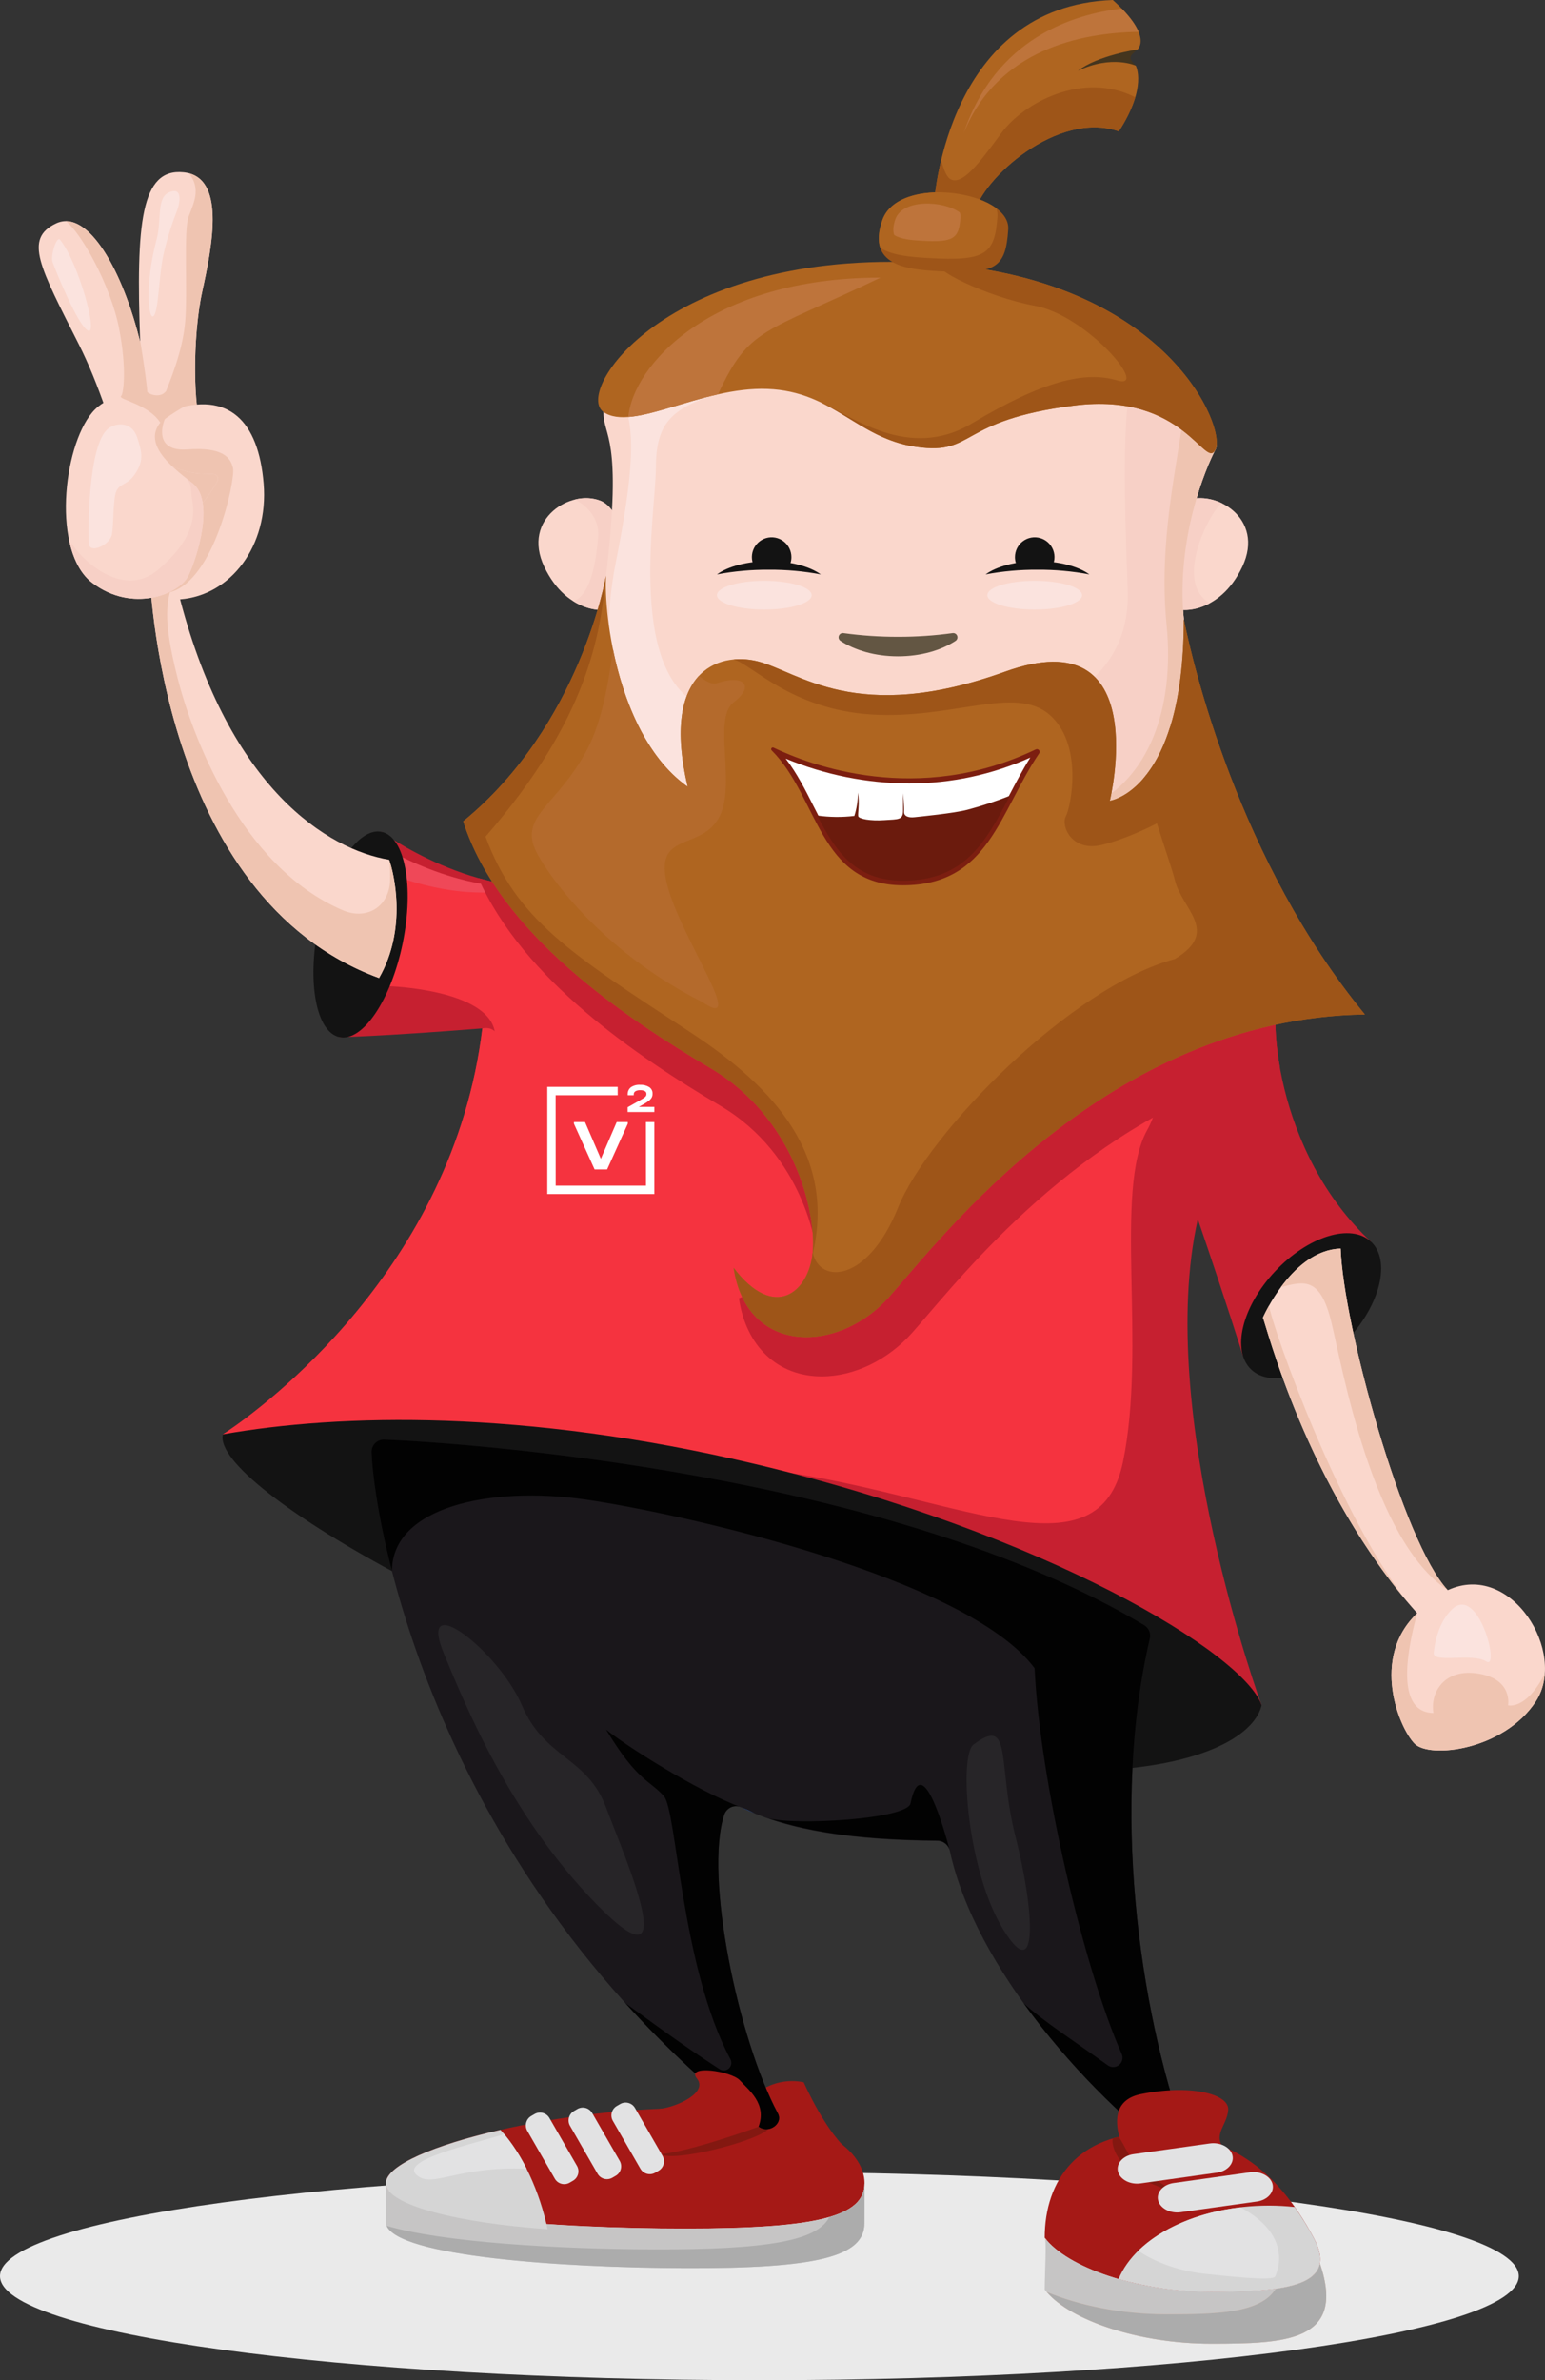 <svg width="302" height="465" viewBox="0 0 302 465" fill="none" xmlns="http://www.w3.org/2000/svg">
    <rect x="0" y="0" width="302" height="465" fill="#333333" stroke="none"/>
    <g clip-path="url(#clip0_9718_77401)">
        <path d="M148.438 465C230.417 465 296.875 455.897 296.875 444.667C296.875 433.437 230.417 424.334 148.438 424.334C66.458 424.334 0 433.437 0 444.667C0 455.897 66.458 465 148.438 465Z" fill="#EAEAEA"/>
        <path d="M150.147 345.65C152.58 347.524 159.56 347.447 161.887 350.984C164.214 354.522 187.148 354.948 197.784 352.735C208.421 350.523 197.875 337.386 178.169 339.479C168.617 340.494 158.524 341.566 148.078 342.674C148.54 343.807 149.246 344.824 150.147 345.65Z" fill="#F3F2F3"/>
        <path fill-rule="evenodd" clip-rule="evenodd" d="M168.992 426.517C168.992 433.004 159.8 435.372 133.963 435.372C108.125 435.372 75.426 433.004 75.426 426.517C75.426 420.029 108.125 411.879 133.963 411.879C159.8 411.879 168.992 420.029 168.992 426.517Z" fill="#A51916"/>
        <path fill-rule="evenodd" clip-rule="evenodd" d="M150.667 418.728C150.697 418.677 149.462 417.228 150.044 416.095C150.626 414.962 149.658 414.557 149.664 407.824C151.956 406.64 154.582 406.278 157.107 406.798C157.107 406.798 161.545 417.019 166.493 420.698C168.867 425.217 165.749 426.75 165.749 426.75C165.749 426.75 149.462 420.829 150.667 418.728Z" fill="#A51916"/>
        <path d="M168.99 426.535C168.99 433.023 159.799 435.39 133.962 435.39C108.146 435.39 75.482 433.026 75.427 426.551C75.421 428.263 75.407 432.777 75.402 434.059C75.381 440.546 108.073 443.021 133.91 443.106C159.748 443.191 168.947 440.854 168.968 434.366C168.972 432.993 168.989 427.908 168.993 426.535H168.99Z" fill="#C6C5C5"/>
        <path d="M75.596 427.284C75.494 427.053 75.437 426.804 75.428 426.551C75.427 426.744 75.427 426.977 75.426 427.232C75.483 427.249 75.538 427.267 75.596 427.284Z" fill="#ACACAC"/>
        <path d="M168.989 426.535C168.989 429.59 166.949 431.73 162.097 433.141C159.782 437.782 149.882 439.514 127.594 439.441C108.805 439.379 86.405 438.051 75.582 434.838C78.082 440.744 109.136 443.025 133.909 443.106C159.746 443.191 168.945 440.854 168.967 434.366C168.971 432.993 168.988 427.908 168.992 426.535H168.989Z" fill="#ACACAC"/>
        <path fill-rule="evenodd" clip-rule="evenodd" d="M234.136 238.18C239.62 254.175 242.961 264.881 242.961 264.881L267.992 242.581C249.38 225.321 247.208 197.331 250.62 190.956C242.555 193.755 125.61 178.361 112.117 172.763C93.349 176.339 74.584 162.514 74.584 162.514L71.17 184.114L66.367 202.617C66.367 202.617 73.221 202.565 94.28 200.908C88.614 247.911 51.006 275.198 44.521 279.581L43.562 280.212L246.601 333.152C246.601 333.152 225.66 275.918 234.136 238.18Z" fill="#C62030"/>
        <path fill-rule="evenodd" clip-rule="evenodd" d="M131.928 168.539C129.97 168.727 112.052 178.79 76.537 169.538C65.784 180.614 67.114 193.61 67.612 193.943C68.111 194.276 76.169 192.674 76.169 192.674C76.169 192.674 95.144 193.301 96.701 201.463C98.257 209.625 94.535 215.437 94.203 217.103C93.87 218.769 84.162 257.679 43.562 280.212C60.326 290.137 67.612 297.746 92.208 299.579C116.805 301.412 131.92 299.923 154.609 287.755C188.6 293.081 214.858 308.076 219.511 285.583C224.165 263.089 217.663 232.598 224.238 220.769C230.812 208.939 222.004 192.277 221.506 192.277C221.007 192.277 131.928 168.539 131.928 168.539Z" fill="#F5333F"/>
        <path fill-rule="evenodd" clip-rule="evenodd" d="M75.138 170.384C87.54 175.131 96.433 175.001 102.871 173.29C87.019 173.951 72.412 163.951 72.412 163.951L71.574 168.881C72.639 169.378 73.82 169.879 75.138 170.384Z" fill="#EF4858"/>
        <path fill-rule="evenodd" clip-rule="evenodd" d="M112.12 172.764C105.658 173.995 99.196 173.163 93.5 171.543C102.29 191.402 124.457 206.34 140.91 216.087C156.666 225.422 160.537 243.396 159.883 250.163C159.552 253.595 157.73 257.07 154.889 257.07C152.86 257.07 150.413 255.32 147.999 252.143L144.439 253.646C145.819 263.052 152.024 268.895 160.634 268.895C166.928 268.895 173.521 265.72 178.271 260.402C179.097 259.476 180.077 258.333 181.208 257.016C192.187 244.215 215.657 216.869 250.155 208.412C248.735 200.336 249.168 193.677 250.624 190.957C242.559 193.756 125.614 178.362 112.12 172.764Z" fill="#C62030"/>
        <path fill-rule="evenodd" clip-rule="evenodd" d="M27.561 105.469C27.561 105.469 23.074 82.476 15.429 67.313C7.785 52.151 4.627 46.653 10.942 43.654C17.258 40.655 24.071 53.151 27.395 66.814C26.564 43.487 27.561 32.824 35.871 33.657C44.181 34.489 41.522 47.819 39.527 56.983C37.533 66.147 37.865 80.143 39.361 83.309C40.857 86.474 50.163 93.972 46.507 99.137C42.851 104.303 35.206 114.133 27.561 105.469Z" fill="#FAD7CC"/>
        <path fill-rule="evenodd" clip-rule="evenodd" d="M27.56 105.469C35.205 114.133 42.85 104.302 46.506 99.137C50.162 93.972 40.856 86.474 39.36 83.309C37.864 80.143 37.532 66.147 39.526 56.983C41.428 48.243 43.927 35.723 36.947 33.859C39.353 36.895 37.864 39.655 36.867 42.321C35.87 44.986 36.701 56.816 36.202 62.818C35.704 68.82 33.045 74.811 32.214 77.061C31.383 79.311 28.89 84.641 23.738 87.807C23.569 87.912 23.407 88.028 23.254 88.155C26.036 97.665 27.56 105.469 27.56 105.469Z" fill="#EFC4B1"/>
        <path fill-rule="evenodd" clip-rule="evenodd" d="M120.589 118.215C119.336 119.973 110.867 120.214 106.379 110.717C101.892 101.22 111.751 95.471 117.416 97.846C123.082 100.22 123.082 114.716 120.589 118.215Z" fill="#FAD7CC"/>
        <path fill-rule="evenodd" clip-rule="evenodd" d="M112.074 117.46C115.911 119.857 119.774 119.358 120.588 118.215C123.081 114.716 123.081 100.22 117.416 97.846C115.791 97.225 114.01 97.14 112.334 97.603C114.317 98.474 117.276 101.056 116.917 104.969C116.558 108.884 115.733 116.122 112.074 117.46Z" fill="#F7D0C6"/>
        <path fill-rule="evenodd" clip-rule="evenodd" d="M228.623 118.215C229.876 119.973 238.345 120.214 242.833 110.717C247.32 101.22 237.461 95.471 231.795 97.846C226.13 100.22 226.13 114.716 228.623 118.215Z" fill="#FAD7CC"/>
        <path fill-rule="evenodd" clip-rule="evenodd" d="M238.853 98.322C236.551 97.204 233.888 96.97 231.795 97.847C226.13 100.221 226.13 114.717 228.623 118.216C229.391 119.293 232.87 119.796 236.481 117.842C229.03 113.495 237.13 99.024 238.853 98.322Z" fill="#F7D0C6"/>
        <path fill-rule="evenodd" clip-rule="evenodd" d="M128.192 153.705C128.192 153.705 115.229 139.959 118.469 112.467C121.71 84.975 117.928 85.475 117.949 80.476C117.971 75.478 141.404 57.733 181.29 64.231C221.176 70.729 239.623 83.975 237.629 87.724C235.635 91.473 229.901 105.219 231.397 120.964C232.892 136.71 234.388 172.699 218.185 177.698C201.981 182.696 159.103 206.439 128.192 153.705Z" fill="#FAD7CC"/>
        <path fill-rule="evenodd" clip-rule="evenodd" d="M225.072 172.591C233.862 160.868 232.635 133.994 231.398 120.965C229.902 105.22 235.635 91.474 237.63 87.725C238.765 85.591 233.268 80.381 220.977 75.09C219.533 82.417 219.679 95.852 220.429 115.217C221.426 140.959 188.36 141.476 188.52 142.209C194.439 169.362 209.238 175.424 225.072 172.591Z" fill="#F7D0C6"/>
        <path fill-rule="evenodd" clip-rule="evenodd" d="M231.394 80.498C230.145 90.994 226.412 105.624 228.032 122.109C229.653 138.604 224.417 152.206 213.199 157.455C204.937 161.32 219.008 165.22 229.33 163.6C233.347 150.316 232.378 131.294 231.397 120.965C229.901 105.22 235.635 91.474 237.629 87.725C238.366 86.34 236.29 83.656 231.394 80.498Z" fill="#EFC4B1"/>
        <path d="M213.144 2.467C214.283 2.025 223.764 8.347 222.337 9.663C220.909 10.979 220.31 11.152 222.004 12.829C218.483 16.695 205.378 20.865 205.442 18.78C205.505 16.695 208.184 4.396 213.144 2.467Z" fill="#44351E"/>
        <path d="M182.619 39.322C182.688 38.659 185.278 1.166 217.52 0C225.497 7.165 222.339 9.664 222.339 9.664C222.339 9.664 214.528 10.83 210.706 13.829C217.354 10.664 222.007 12.83 222.007 12.83C222.007 12.83 224.334 16.995 218.683 25.659C206.717 21.494 191.926 34.99 190.431 41.654C188.935 48.319 182.385 41.599 182.619 39.322Z" fill="#AF6520"/>
        <path d="M218.683 25.658C220.076 23.608 221.163 21.365 221.908 18.999C211.754 13.854 200.137 19.96 195.661 26.092C191.186 32.225 188.202 35.965 185.964 35.098C185.101 34.764 184.441 33.191 183.983 31.229C183.328 33.888 182.872 36.593 182.619 39.321C182.385 41.598 188.935 48.318 190.43 41.654C191.926 34.989 206.717 21.493 218.683 25.658Z" fill="#9E5518"/>
        <path fill-rule="evenodd" clip-rule="evenodd" d="M138.617 138.48C122.177 133.481 128.173 100.198 128.198 91.508C128.223 82.818 130.966 79.863 140.441 76.838C149.916 73.814 148.142 67.488 145.6 66.664C144.543 66.332 143.456 66.105 142.355 65.986C129.808 69.297 122.674 75.021 122.45 77.674C122.03 82.654 125.84 82.459 120.418 109.604C114.997 136.748 126.823 151.489 126.823 151.489C129.147 156.361 131.886 161.024 135.01 165.424C136.996 164.949 138.823 164.478 140.393 164.22C148.502 162.889 155.056 143.478 138.617 138.48Z" fill="#FBE3DE"/>
        <path d="M118.467 112.467C118.467 112.467 113.481 141.708 90.547 160.453C97.527 182.446 122.456 198.941 138.909 208.689C155.362 218.436 159.6 236.93 158.852 244.678C158.104 252.426 151.373 258.174 143.396 247.677C145.889 264.672 163.756 264.603 173.768 253.391C183.781 242.179 216.437 198.941 266.793 198.192C242.114 168.2 233.139 129.712 231.394 120.964C231.394 154.454 216.936 156.454 216.936 156.454C216.936 156.454 225.661 120.714 196.494 131.211C167.327 141.708 156.11 131.211 148.132 129.212C140.155 127.212 129.186 131.461 134.422 153.705C120.96 144.207 117.969 120.464 118.467 112.467Z" fill="#AF6520"/>
        <path fill-rule="evenodd" clip-rule="evenodd" d="M151.213 146.06C158.357 149.483 179.392 157.469 202.456 146.406C202.56 146.355 202.679 146.341 202.792 146.364C202.906 146.388 203.008 146.449 203.084 146.537C203.159 146.625 203.204 146.736 203.21 146.852C203.217 146.968 203.184 147.083 203.119 147.179C195.333 158.683 193.337 172.95 176.489 172.95C160.013 172.95 160.008 155.733 150.837 146.599C150.78 146.544 150.744 146.47 150.736 146.391C150.728 146.312 150.749 146.233 150.794 146.168C150.84 146.102 150.907 146.056 150.984 146.036C151.06 146.016 151.142 146.024 151.213 146.06Z" fill="#7C1E10"/>
        <path fill-rule="evenodd" clip-rule="evenodd" d="M176.489 171.949C166.309 171.949 162.757 164.903 158.997 157.444C157.401 154.278 155.762 151.028 153.574 148.205C161.228 151.377 169.424 153.026 177.706 153.06C185.869 153.068 193.942 151.343 201.392 147.998C199.855 150.44 198.536 152.96 197.256 155.41C192.615 164.285 188.608 171.949 176.489 171.949Z" fill="white"/>
        <path d="M179.13 87.308C167.496 85.642 162.99 76.482 150.027 75.982C137.064 75.483 123.662 84.476 117.95 80.477C112.238 76.478 129.937 49.486 178.673 51.236C227.409 52.985 239.623 83.245 237.629 87.725C235.635 92.204 231.646 76.478 209.958 79.227C187.016 82.136 190.763 88.975 179.13 87.308Z" fill="#AF6520"/>
        <path d="M183.449 52.985C177.477 52.633 169.323 51.985 172.481 42.987C175.638 33.99 197.576 37.322 197.077 44.82C196.579 52.318 194.75 53.651 183.449 52.985Z" fill="#9E5518"/>
        <path d="M172.482 42.988C171.667 45.311 171.61 47.074 172.07 48.422C174.455 49.947 178.202 50.216 181.347 50.401C192.648 51.068 194.476 49.735 194.974 42.237C195.006 41.705 194.923 41.172 194.731 40.675C189.07 36.465 174.966 35.909 172.482 42.988Z" fill="#AF6520"/>
        <path fill-rule="evenodd" clip-rule="evenodd" d="M175.535 124.41C171.968 124.418 168.404 124.177 164.871 123.689C164.685 123.661 164.496 123.696 164.333 123.79C164.171 123.884 164.045 124.03 163.976 124.205C163.907 124.38 163.899 124.573 163.954 124.753C164.009 124.932 164.123 125.088 164.278 125.194C167.113 127.059 171.106 128.222 175.535 128.222C179.963 128.222 183.957 127.059 186.791 125.194C186.946 125.088 187.06 124.932 187.115 124.753C187.17 124.573 187.162 124.38 187.093 124.205C187.024 124.03 186.898 123.884 186.736 123.79C186.573 123.696 186.384 123.661 186.198 123.689C182.665 124.177 179.102 124.418 175.535 124.41Z" fill="#635643"/>
        <path fill-rule="evenodd" clip-rule="evenodd" d="M150.293 111.301C153.697 111.281 157.095 111.587 160.441 112.215C158.3 110.665 154.56 109.635 150.293 109.635C146.025 109.635 142.285 110.665 140.145 112.215C143.49 111.587 146.889 111.281 150.293 111.301Z" fill="#131313"/>
        <path fill-rule="evenodd" clip-rule="evenodd" d="M154.697 108.843C154.698 109.636 154.455 110.411 154.001 111.061C153.666 111.541 152.331 110.778 150.957 110.774C149.468 110.771 147.932 111.486 147.575 110.926C147.252 110.418 147.052 109.843 146.99 109.245C146.927 108.647 147.005 108.042 147.216 107.479C147.427 106.916 147.766 106.41 148.206 106.002C148.646 105.593 149.175 105.292 149.751 105.124C150.327 104.955 150.934 104.924 151.524 105.031C152.114 105.139 152.671 105.383 153.151 105.743C153.631 106.104 154.021 106.572 154.289 107.11C154.557 107.648 154.697 108.241 154.697 108.843H154.697Z" fill="#131313"/>
        <path fill-rule="evenodd" clip-rule="evenodd" d="M202.797 111.301C199.392 111.281 195.994 111.587 192.648 112.215C194.789 110.665 198.529 109.635 202.797 109.635C207.064 109.635 210.804 110.665 212.944 112.215C209.599 111.587 206.2 111.281 202.797 111.301Z" fill="#131313"/>
        <path fill-rule="evenodd" clip-rule="evenodd" d="M198.391 108.843C198.389 109.636 198.632 110.411 199.087 111.061C199.422 111.542 200.757 110.778 202.13 110.775C203.62 110.771 205.156 111.486 205.513 110.926C205.836 110.419 206.036 109.843 206.098 109.245C206.161 108.647 206.083 108.042 205.872 107.479C205.661 106.916 205.322 106.41 204.882 106.002C204.442 105.593 203.913 105.292 203.337 105.124C202.761 104.955 202.154 104.924 201.564 105.031C200.974 105.139 200.416 105.383 199.937 105.743C199.457 106.104 199.067 106.572 198.799 107.11C198.53 107.648 198.391 108.241 198.391 108.843H198.391Z" fill="#131313"/>
        <path fill-rule="evenodd" clip-rule="evenodd" d="M189.081 158.202C186.432 158.897 179.871 159.53 178.735 159.656C177.6 159.783 176.653 159.466 176.716 158.581C176.78 157.696 176.527 154.976 176.527 154.976V158.328C176.527 160.226 175.644 160.036 172.868 160.226C170.092 160.415 167.884 159.973 167.758 159.467C167.632 158.961 168.074 156.937 167.695 154.85C167.703 156.395 167.468 157.931 167.001 159.403C164.592 159.692 162.156 159.667 159.754 159.328C163.243 166.107 167.058 172.053 176.464 172.053C188.662 172.053 192.742 164.383 197.406 155.465C194.687 156.539 191.907 157.453 189.081 158.202Z" fill="#6B1B0D"/>
        <path d="M78.718 184.262C80.988 173.188 79.138 163.451 74.587 162.513C70.036 161.576 64.507 169.794 62.238 180.868C59.968 191.942 61.818 201.68 66.369 202.617C70.92 203.554 76.449 195.337 78.718 184.262Z" fill="#131313"/>
        <path d="M263.372 261.745C269.836 254.845 271.904 246.265 267.992 242.581C264.079 238.897 255.667 241.504 249.204 248.403C242.74 255.303 240.672 263.883 244.584 267.567C248.497 271.251 256.909 268.644 263.372 261.745Z" fill="#131313"/>
        <path fill-rule="evenodd" clip-rule="evenodd" d="M246.604 333.153C244.112 343.395 216.027 352.945 159.104 339.026C102.181 325.107 41.074 290.455 43.566 280.213C66.369 276.17 102.391 275.295 147.365 285.958C204.385 299.477 243.315 323.132 246.604 333.153Z" fill="#131313"/>
        <path fill-rule="evenodd" clip-rule="evenodd" d="M72.634 283.714C73.086 297.066 84.266 365.712 148.272 415.485C150.13 416.93 153.16 414.956 152.046 412.879C144.307 398.453 137.638 366.403 141.559 354.548C141.665 354.216 141.84 353.91 142.074 353.653C142.309 353.395 142.595 353.191 142.915 353.054C143.235 352.918 143.581 352.852 143.928 352.862C144.276 352.871 144.617 352.956 144.929 353.11C154.348 357.736 167.116 359.502 183.232 359.637C183.808 359.643 184.364 359.847 184.809 360.213C185.254 360.579 185.561 361.087 185.679 361.652C190.689 384.734 213.212 409.199 227.925 420.206C228.337 420.516 228.838 420.685 229.353 420.688C229.869 420.69 230.371 420.526 230.786 420.219C231.201 419.912 231.506 419.479 231.656 418.985C231.806 418.49 231.793 417.96 231.618 417.474C222.569 392.113 217.171 352.592 224.757 320.113C224.877 319.618 224.835 319.098 224.64 318.628C224.444 318.158 224.104 317.763 223.669 317.5C173.82 287.722 91.483 281.903 75.12 281.238C74.791 281.224 74.463 281.279 74.156 281.398C73.85 281.517 73.571 281.699 73.337 281.931C73.104 282.164 72.921 282.442 72.8 282.749C72.679 283.056 72.623 283.385 72.634 283.714Z" fill="#1A171B"/>
        <path fill-rule="evenodd" clip-rule="evenodd" d="M29.222 111.22C29.223 112.403 31.092 175.323 74.094 191.069C79.663 181.376 76.971 170.47 76.067 167.966C64.101 165.966 44.928 154.204 35.205 117.09C45.052 116.341 52.531 106.718 51.534 94.472C50.537 82.226 44.678 76.352 33.585 80.101C27.477 82.6 25.732 87.724 32.339 90.598C37.961 93.044 39.52 92.413 41.781 92.633C41.931 92.646 42.075 92.696 42.201 92.779C42.327 92.862 42.431 92.974 42.503 93.107C42.575 93.239 42.614 93.387 42.615 93.538C42.616 93.689 42.58 93.838 42.511 93.971C39.086 100.337 29.222 109.353 29.222 111.22Z" fill="#FAD7CC"/>
        <path fill-rule="evenodd" clip-rule="evenodd" d="M246.852 257.424C247.35 258.174 255.327 290.914 277.015 315.157C267.792 323.904 273.525 337.65 276.517 340.649C279.508 343.648 293.967 341.899 300.199 332.402C306.431 322.905 295.462 304.91 282.998 310.658C274.273 301.411 262.556 258.923 262.058 243.928C252.585 244.178 246.852 257.424 246.852 257.424Z" fill="#FAD7CC"/>
        <path d="M231.397 120.965C231.397 138.692 227.346 147.594 223.532 152.048C226.142 161.525 229.051 169.389 229.652 171.95C230.981 177.615 238.626 181.947 229.652 187.352C209.377 192.756 181.456 221.269 175.536 235.931C169.615 250.594 160.184 250.927 158.854 244.679C158.106 252.426 151.376 258.175 143.398 247.678C145.891 264.673 163.759 264.604 173.771 253.391C183.783 242.179 216.44 198.942 266.796 198.192C242.116 168.201 233.142 129.712 231.397 120.965Z" fill="#9E5518"/>
        <path d="M205.095 139.584C211.825 145.332 209.333 157.644 208.335 159.486C207.338 161.327 209.457 166.451 215.315 165.076C221.174 163.702 229.666 159.343 230.717 157.898C231.294 157.106 230.241 149.386 228.741 141.956C224.568 155.385 216.936 156.454 216.936 156.454C216.936 156.454 225.661 120.714 196.494 131.211C167.328 141.708 156.11 131.211 148.132 129.212C146.587 128.819 144.987 128.69 143.398 128.831C146.89 129.716 154.617 138.584 170.319 139.584C186.024 140.584 198.364 133.835 205.095 139.584Z" fill="#9E5518"/>
        <path d="M134.795 201.566C111.362 186.237 100.892 179.572 94.909 163.452C115.226 140.084 117.304 123.797 118.467 112.467C118.467 112.467 113.481 141.708 90.547 160.453C97.527 182.446 122.456 198.941 138.909 208.689C155.362 218.436 159.6 236.93 158.852 244.678C158.83 244.905 158.802 245.131 158.77 245.354H158.77C163.508 225.953 151.671 212.605 134.795 201.566Z" fill="#9E5518"/>
        <path d="M130.433 172.95C127.691 162.453 136.635 166.243 140.389 159.974C144.144 153.705 139.158 140.459 143.396 137.21C147.634 133.961 145.37 131.712 140.145 133.461C139.214 133.773 138.004 133.183 136.647 132.021C133.344 135.525 131.716 142.206 134.422 153.705C126.089 147.826 121.77 136.49 119.806 126.807C118.963 133.698 117.506 141.088 114.977 146.023C108.994 157.704 100.737 159.453 105.24 167.201C109.742 174.949 120.711 187.445 137.164 195.693C146.387 201.941 133.175 183.447 130.433 172.95Z" fill="#B46A2C"/>
        <path d="M149.401 119.084C154.514 119.084 158.658 117.826 158.658 116.275C158.658 114.724 154.514 113.467 149.401 113.467C144.289 113.467 140.145 114.724 140.145 116.275C140.145 117.826 144.289 119.084 149.401 119.084Z" fill="#FBE3DE"/>
        <path d="M202.253 119.084C207.365 119.084 211.51 117.826 211.51 116.275C211.51 114.724 207.365 113.467 202.253 113.467C197.141 113.467 192.996 114.724 192.996 116.275C192.996 117.826 197.141 119.084 202.253 119.084Z" fill="#FBE3DE"/>
        <path d="M122.82 81.46C127.408 81.108 133.618 78.554 140.274 77.053C140.332 76.981 140.386 76.909 140.444 76.837C146.465 63.952 149.132 65.23 172.124 54.236C138.777 54.239 123.705 71.478 122.82 81.46Z" fill="#BE743B"/>
        <path d="M218.436 74.326C212.079 72.438 203.976 74.352 189.981 82.714C177.579 90.124 166.458 81.225 160.444 78.623C160.428 78.616 160.414 78.611 160.398 78.605C166.609 81.589 171.227 86.175 179.131 87.307C190.764 88.973 187.017 82.134 209.959 79.226C231.647 76.477 235.636 92.203 237.63 87.723C239.547 83.418 228.318 55.31 184.171 51.578C181.189 52.234 193.039 58.041 202.257 59.732C212.477 61.606 224.792 76.214 218.436 74.326Z" fill="#9E5518"/>
        <path d="M175.018 42.831C174.556 44.146 174.524 45.144 174.785 45.907C176.134 46.77 178.255 46.922 180.035 47.027C186.431 47.404 187.466 46.65 187.748 42.406C187.766 42.105 187.719 41.803 187.61 41.522C184.407 39.139 176.424 38.824 175.018 42.831Z" fill="#BE743B"/>
        <path d="M219.267 1.676C209.88 2.753 194.648 7.438 188.383 25.966C195.045 9.703 211.21 6.392 222.557 6.226C222.082 5.062 221.103 3.562 219.267 1.676Z" fill="#BE743B"/>
        <path fill-rule="evenodd" clip-rule="evenodd" d="M76.231 172.372C75.853 177.288 71.568 179.767 67.039 177.845C46.951 169.323 37.438 143.258 34.711 132.461C31.723 120.631 32.38 117.299 34.375 112.215C35.416 109.56 33.871 108.161 31.97 107.26C30.349 109.143 29.222 110.59 29.223 111.22C29.223 112.403 31.092 175.323 74.094 191.069C79.663 181.377 76.972 170.47 76.067 167.966C76.246 169.427 76.301 170.902 76.231 172.372Z" fill="#EFC4B1"/>
        <path fill-rule="evenodd" clip-rule="evenodd" d="M28.808 79.81C28.892 79.061 29.361 78.478 27.382 66.403C27.387 66.541 27.391 66.675 27.396 66.814C24.411 54.545 18.612 43.224 12.887 43.213C15.936 45.584 21.609 55.739 23.255 64.065C24.903 72.396 24.053 77.303 23.655 77.389C24.737 80.477 28.725 80.56 28.808 79.81Z" fill="#EFC4B1"/>
        <path fill-rule="evenodd" clip-rule="evenodd" d="M34.309 104.594C35.266 104.551 31.862 116.049 33.207 115.704C41.938 113.466 46.01 93.638 45.553 91.499C45.097 89.359 43.517 87.307 36.62 87.806C29.736 88.305 31.631 82.235 33.019 80.359C27.388 82.938 25.949 87.817 32.341 90.597C37.963 93.044 39.523 92.412 41.783 92.632C41.933 92.645 42.078 92.696 42.203 92.778C42.329 92.861 42.433 92.974 42.505 93.106C42.577 93.238 42.616 93.386 42.617 93.537C42.618 93.688 42.583 93.837 42.513 93.971C40.746 97.256 37.265 101.244 34.309 104.594Z" fill="#EFC4B1"/>
        <path fill-rule="evenodd" clip-rule="evenodd" d="M36.826 78.98C36.826 78.98 23.738 73.728 18.004 80.6C12.271 87.473 10.152 107.842 18.004 113.841C25.857 119.839 35.081 116.09 36.826 112.466C38.571 108.842 41.968 97.889 37.698 94.471C33.429 91.053 23.863 84.357 36.826 78.98Z" fill="#FAD7CC"/>
        <path fill-rule="evenodd" clip-rule="evenodd" d="M37.699 94.472C37.161 94.042 36.539 93.559 35.889 93.033C37.77 94.638 37.117 95.138 37.616 98.036C38.114 100.934 37.782 105.552 30.802 111.383C23.829 117.209 15.364 108.985 13.457 105.277C14.187 108.925 15.642 112.036 18.005 113.841C25.858 119.839 35.081 116.09 36.826 112.467C38.572 108.843 41.968 97.89 37.699 94.472Z" fill="#F7D0C6"/>
        <path fill-rule="evenodd" clip-rule="evenodd" d="M25.548 76.166C24.841 76.44 24.197 76.856 23.656 77.389C22.993 78.04 29.014 78.912 31.331 82.569C33.723 80.545 37.638 78.54 37.638 78.54C37.638 78.54 35.581 74.291 34.896 74.729C33.916 75.245 33.014 75.897 32.216 76.666C31.094 77.79 28.788 77.041 28.477 76.166C28.165 75.291 25.548 76.166 25.548 76.166Z" fill="#EFC4B1"/>
        <path fill-rule="evenodd" clip-rule="evenodd" d="M11.739 46.841C11.068 46.013 9.85 49.918 10.263 51.161C10.676 52.404 15.222 63.709 17.229 64.597C19.236 65.484 15.34 51.28 11.739 46.841Z" fill="#FBE3DE"/>
        <path fill-rule="evenodd" clip-rule="evenodd" d="M30.62 46.726C31.62 42.951 30.552 38.652 33.045 37.571C35.538 36.49 35.372 39.156 34.541 41.322C33.521 43.925 32.688 46.598 32.048 49.319C31.051 53.318 31.051 60.601 30.053 61.708C29.056 62.816 28.194 55.882 30.62 46.726Z" fill="#FBE3DE"/>
        <path fill-rule="evenodd" clip-rule="evenodd" d="M21.208 83.691C22.819 82.491 25.793 82.4 26.805 85.428C27.816 88.456 28.125 90.056 26.354 92.661C24.582 95.267 22.785 94.102 22.414 97.307C22.044 100.511 22.206 102.337 21.885 104.373C21.565 106.409 17.559 108.271 17.383 106.279C17.206 104.288 17.126 86.731 21.208 83.691Z" fill="#FBE3DE"/>
        <path d="M282.999 310.658L282.993 310.654C282.781 310.883 282.764 310.904 282.999 310.658Z" fill="#EFC4B1"/>
        <path d="M262.058 243.928C256.992 244.061 252.997 247.911 250.375 251.465C254.912 250.259 258.07 249.426 260.23 258.257C262.39 267.086 268.206 300.902 282.993 310.654L282.993 310.653C274.269 301.396 262.557 258.921 262.058 243.928Z" fill="#EFC4B1"/>
        <path d="M248.05 255.074C247.266 256.47 246.852 257.424 246.852 257.424C247.34 258.158 255.002 289.538 275.666 313.602C262.115 297.272 248.74 259.445 248.05 255.074Z" fill="#EFC4B1"/>
        <path d="M300.198 332.403C301.236 330.778 301.839 328.912 301.952 326.986C298.296 334.152 294.776 333.153 294.776 333.153C294.776 333.153 295.774 328.092 289.043 326.967C282.312 325.843 279.507 330.654 280.193 334.652C274.646 334.59 273.587 327.779 277.015 315.158C267.791 323.906 273.525 337.652 276.516 340.651C279.507 343.65 293.966 341.9 300.198 332.403Z" fill="#EFC4B1"/>
        <path fill-rule="evenodd" clip-rule="evenodd" d="M283.81 314.407C281.252 316.879 280.444 320.78 280.257 322.905C280.07 325.029 287.798 322.842 290.54 324.592C293.283 326.341 288.983 309.409 283.81 314.407Z" fill="#FBE3DE"/>
        <path fill-rule="evenodd" clip-rule="evenodd" d="M96.529 217.936C99.355 208.772 99.189 199.942 94.28 200.909C88.614 247.912 51.006 275.199 44.521 279.581L43.562 280.213C85.657 262.345 93.704 227.1 96.529 217.936Z" fill="#F5333F"/>
        <path fill-rule="evenodd" clip-rule="evenodd" d="M224.757 320.113C224.877 319.618 224.836 319.098 224.64 318.628C224.444 318.158 224.104 317.763 223.669 317.5C173.82 287.722 91.483 281.903 75.12 281.239C74.792 281.224 74.463 281.279 74.157 281.398C73.85 281.517 73.571 281.699 73.337 281.931C73.104 282.164 72.921 282.442 72.8 282.749C72.679 283.056 72.623 283.385 72.634 283.714C72.763 287.524 73.769 295.842 76.623 306.933C76.596 294.413 95.788 290.254 114.482 292.959C133.178 295.664 189.019 308.16 202.231 325.905C203.263 348.039 211.828 384.488 219.256 401.266C219.418 401.631 219.456 402.04 219.364 402.429C219.272 402.819 219.054 403.166 218.744 403.419C218.435 403.672 218.051 403.815 217.652 403.828C217.253 403.84 216.862 403.72 216.537 403.486C209.877 398.676 204.075 394.971 200.105 391.378C208.831 403.495 219.621 413.994 227.924 420.206C228.336 420.516 228.837 420.685 229.353 420.688C229.869 420.69 230.371 420.526 230.786 420.219C231.201 419.912 231.506 419.479 231.656 418.985C231.806 418.49 231.792 417.96 231.618 417.474C222.568 392.113 217.171 352.592 224.757 320.113Z" fill="#020202"/>
        <path fill-rule="evenodd" clip-rule="evenodd" d="M144.926 353.109C145.765 353.522 146.64 353.903 147.533 354.271C146.689 353.829 145.819 353.441 144.926 353.109Z" fill="#2E569E"/>
        <path fill-rule="evenodd" clip-rule="evenodd" d="M144.927 353.109C135.919 349.73 122.125 340.9 118.469 337.9C124.618 348.064 126.945 347.731 129.77 350.897C132.309 353.742 133.103 384.183 142.772 402.291C142.93 402.58 142.988 402.915 142.935 403.241C142.883 403.567 142.723 403.866 142.482 404.091C142.241 404.316 141.932 404.454 141.603 404.482C141.275 404.511 140.947 404.429 140.67 404.249C135.712 401.028 130.75 397.57 122.215 391.314C130.18 400.118 138.899 408.205 148.271 415.484C150.129 416.929 153.158 414.955 152.044 412.879C144.305 398.452 137.637 366.402 141.557 354.547C141.663 354.215 141.839 353.909 142.073 353.652C142.307 353.394 142.594 353.19 142.914 353.053C143.234 352.917 143.579 352.851 143.927 352.861C144.274 352.87 144.615 352.955 144.927 353.109Z" fill="#020202"/>
        <path fill-rule="evenodd" clip-rule="evenodd" d="M177.978 352.316C177.339 355.412 155.294 356.678 150.148 355.201C158.892 358.232 169.916 359.463 183.231 359.574C183.807 359.581 184.363 359.784 184.808 360.15C185.253 360.517 185.56 361.024 185.678 361.589C184.488 357.088 180.146 341.81 177.978 352.316Z" fill="#020202"/>
        <path fill-rule="evenodd" clip-rule="evenodd" d="M86.808 323.155C90.582 332.197 99.522 354.645 116.723 372.14C133.924 389.635 122.207 363.069 118.468 353.109C114.729 343.149 106.502 343.648 102.015 333.152C97.528 322.655 81.284 309.916 86.808 323.155Z" fill="#272528"/>
        <path fill-rule="evenodd" clip-rule="evenodd" d="M190.29 340.821C187.388 343.004 189.081 365.534 196.095 376.941C203.109 388.348 202.141 373.061 198.514 358.881C194.886 344.701 198.03 335.002 190.29 340.821Z" fill="#272528"/>
        <path d="M97.832 416.096C84.979 419.024 75.426 423.012 75.426 426.518C75.426 430.82 89.811 434.309 107.036 435.499C105.51 428.281 102.249 420.916 97.832 416.096Z" fill="#D5D5D5"/>
        <path d="M98.556 416.926C98.517 416.938 98.482 416.948 98.442 416.96C91.794 419.043 78 422.042 81.49 424.958C84.604 427.559 89.18 423.137 102.932 423.689C101.738 421.273 100.27 419.003 98.556 416.926Z" fill="#E2E2E3"/>
        <path d="M103.064 416.285L108.448 425.634C109.033 426.651 110.33 426.999 111.344 426.412L112.002 426.031C113.016 425.444 113.364 424.144 112.778 423.128L107.394 413.779C106.809 412.762 105.512 412.414 104.499 413.001L103.84 413.382C102.826 413.969 102.479 415.269 103.064 416.285Z" fill="#E2E2E3"/>
        <path d="M111.419 415.313L116.803 424.661C117.389 425.678 118.685 426.026 119.699 425.439L120.358 425.058C121.372 424.471 121.719 423.171 121.134 422.155L115.75 412.806C115.164 411.79 113.868 411.441 112.854 412.028L112.195 412.409C111.181 412.996 110.834 414.296 111.419 415.313Z" fill="#E2E2E3"/>
        <path d="M119.791 414.334L125.174 423.683C125.76 424.699 127.056 425.048 128.07 424.461L128.729 424.079C129.743 423.493 130.09 422.193 129.505 421.176L124.121 411.827C123.536 410.811 122.239 410.462 121.225 411.049L120.566 411.431C119.553 412.017 119.205 413.317 119.791 414.334Z" fill="#E2E2E3"/>
        <path fill-rule="evenodd" clip-rule="evenodd" d="M129.059 411.972C132.224 411.64 138.457 408.83 136.229 406.068C134.001 403.306 142.96 404.568 144.643 406.443C146.326 408.317 149.964 410.966 148.269 415.484C142.814 417.266 137.157 418.356 131.431 418.728C126.445 415.866 128.111 412.071 129.059 411.972Z" fill="#A51916"/>
        <path fill-rule="evenodd" clip-rule="evenodd" d="M148.27 415.484C148.27 415.484 135.836 420.065 129.312 420.845C131.431 422.376 146.72 418.728 150.044 416.095C149.406 416.068 148.79 415.856 148.27 415.484Z" fill="#831811"/>
        <path fill-rule="evenodd" clip-rule="evenodd" d="M256.775 437.173C261.848 446.658 251.234 447.739 236.718 447.739C222.202 447.739 208.574 442.948 204.207 437.173C204.207 425.873 210.798 416.713 225.314 416.713C239.831 416.713 249.496 423.565 256.775 437.173Z" fill="#A51916"/>
        <path d="M258.061 442.352C258.031 442.331 258 442.313 257.967 442.298C256.976 447.08 248.034 447.739 236.718 447.739C222.202 447.739 208.574 442.948 204.207 437.172C204.616 437.712 204.207 444.247 204.207 447.298C208.574 453.074 222.202 457.865 236.718 457.865C251.234 457.865 263.1 457.479 258.061 442.352Z" fill="#C6C5C5"/>
        <path d="M204.598 437.624C204.47 437.473 204.322 437.324 204.207 437.172C204.259 437.275 204.291 437.386 204.301 437.501C204.398 437.543 204.499 437.582 204.598 437.624Z" fill="#EFC4B1"/>
        <path d="M258.061 442.353C258.031 442.332 258 442.314 257.967 442.299C257.395 445.058 254.166 446.44 249.372 447.119C246.401 451.934 237.793 452.118 227.961 452.118C219.243 452.118 210.861 450.383 204.598 447.751C209.32 453.321 222.585 457.866 236.718 457.866C251.234 457.866 263.099 457.48 258.061 442.353Z" fill="#EFC4B1"/>
        <path d="M258.061 442.353C258.031 442.332 258 442.314 257.967 442.299C257.395 445.058 254.166 446.44 249.372 447.119C246.401 451.934 237.793 452.118 227.961 452.118C219.243 452.118 210.861 450.383 204.598 447.751C209.32 453.321 222.585 457.866 236.718 457.866C251.234 457.866 263.099 457.48 258.061 442.353Z" fill="#ACACAC"/>
        <path d="M218.641 445.235C224.521 446.904 230.604 447.747 236.716 447.74C251.232 447.74 261.846 446.658 256.773 437.173C255.665 435.095 254.427 433.089 253.068 431.167C251.42 430.989 249.764 430.897 248.107 430.891C233.935 430.891 222.057 436.987 218.641 445.235Z" fill="#D5D5D5"/>
        <path d="M249.273 444.701C249.539 444.021 252.974 436.887 242.479 431.227C234.106 432.214 226.955 435.356 222.508 439.708C224.941 441.41 229.427 443.536 235.385 444.195C244.549 445.207 248.99 445.424 249.273 444.701Z" fill="#E2E2E3"/>
        <path fill-rule="evenodd" clip-rule="evenodd" d="M222.96 424.88C221.544 424.361 213.339 411.091 222.96 409.121C232.581 407.151 240.3 409.035 240.076 412.204C239.853 415.373 236.72 417.172 239.629 420.17C242.538 423.167 230.679 427.706 222.96 424.88Z" fill="#A51916"/>
        <path fill-rule="evenodd" clip-rule="evenodd" d="M218.482 417.5C218.482 417.5 217.933 417.645 217.566 417.753C217.2 417.862 216.962 424.665 229.716 428.282C219.985 422.351 220.943 420.803 218.858 417.744C218.851 417.702 218.835 417.662 218.812 417.627C218.789 417.592 218.759 417.562 218.723 417.539C218.688 417.516 218.648 417.501 218.607 417.494C218.565 417.487 218.523 417.49 218.482 417.5Z" fill="#831811"/>
        <path d="M229.416 426.474L244.339 424.381C246.389 424.094 248.374 425.143 248.75 426.713C249.125 428.283 247.755 429.803 245.704 430.09L230.782 432.182C228.731 432.47 226.746 431.42 226.371 429.851C225.995 428.281 227.366 426.761 229.416 426.474Z" fill="#E2E2E3"/>
        <path d="M221.572 420.841L236.495 418.749C238.545 418.461 240.531 419.51 240.906 421.08C241.282 422.65 239.911 424.17 237.861 424.457L222.938 426.549C220.887 426.837 218.902 425.788 218.527 424.218C218.151 422.648 219.522 421.128 221.572 420.841Z" fill="#E2E2E3"/>
        <path d="M122.712 219.203V219.528L118.673 228.461H116.223L112.184 219.528V219.203H114.351L117.448 226.386L120.544 219.203H122.712Z" fill="white"/>
        <path d="M127.903 216.239V217.25H122.684V216.31L125.185 214.901C125.443 214.76 125.693 214.606 125.935 214.439C126.066 214.354 126.178 214.243 126.265 214.112C126.326 214.003 126.356 213.879 126.352 213.754V213.682C126.355 213.574 126.327 213.468 126.271 213.376C126.216 213.284 126.135 213.209 126.039 213.161C125.759 213.026 125.448 212.964 125.137 212.981C124.81 212.961 124.483 213.034 124.196 213.193C124.093 213.258 124.008 213.349 123.952 213.458C123.895 213.566 123.869 213.688 123.874 213.81V213.969H122.699V213.802C122.683 213.537 122.731 213.272 122.838 213.029C122.946 212.787 123.111 212.574 123.318 212.408C123.848 212.056 124.479 211.888 125.113 211.93C125.744 211.894 126.37 212.051 126.909 212.38C127.113 212.516 127.28 212.701 127.392 212.919C127.505 213.138 127.56 213.381 127.552 213.626V213.706C127.555 213.949 127.501 214.189 127.394 214.407C127.259 214.648 127.076 214.858 126.857 215.025C126.525 215.282 126.173 215.512 125.804 215.713L124.867 216.238L127.903 216.239Z" fill="white"/>
        <path d="M126.261 219.205L126.271 231.633L108.62 231.631L108.609 213.969L120.738 213.971V212.326H106.977V233.275H127.9V219.205H126.261Z" fill="white"/>
    </g>
    <defs>
        <clipPath id="clip0_9718_77401">
            <rect width="302" height="465" fill="white"/>
        </clipPath>
    </defs>
</svg>
